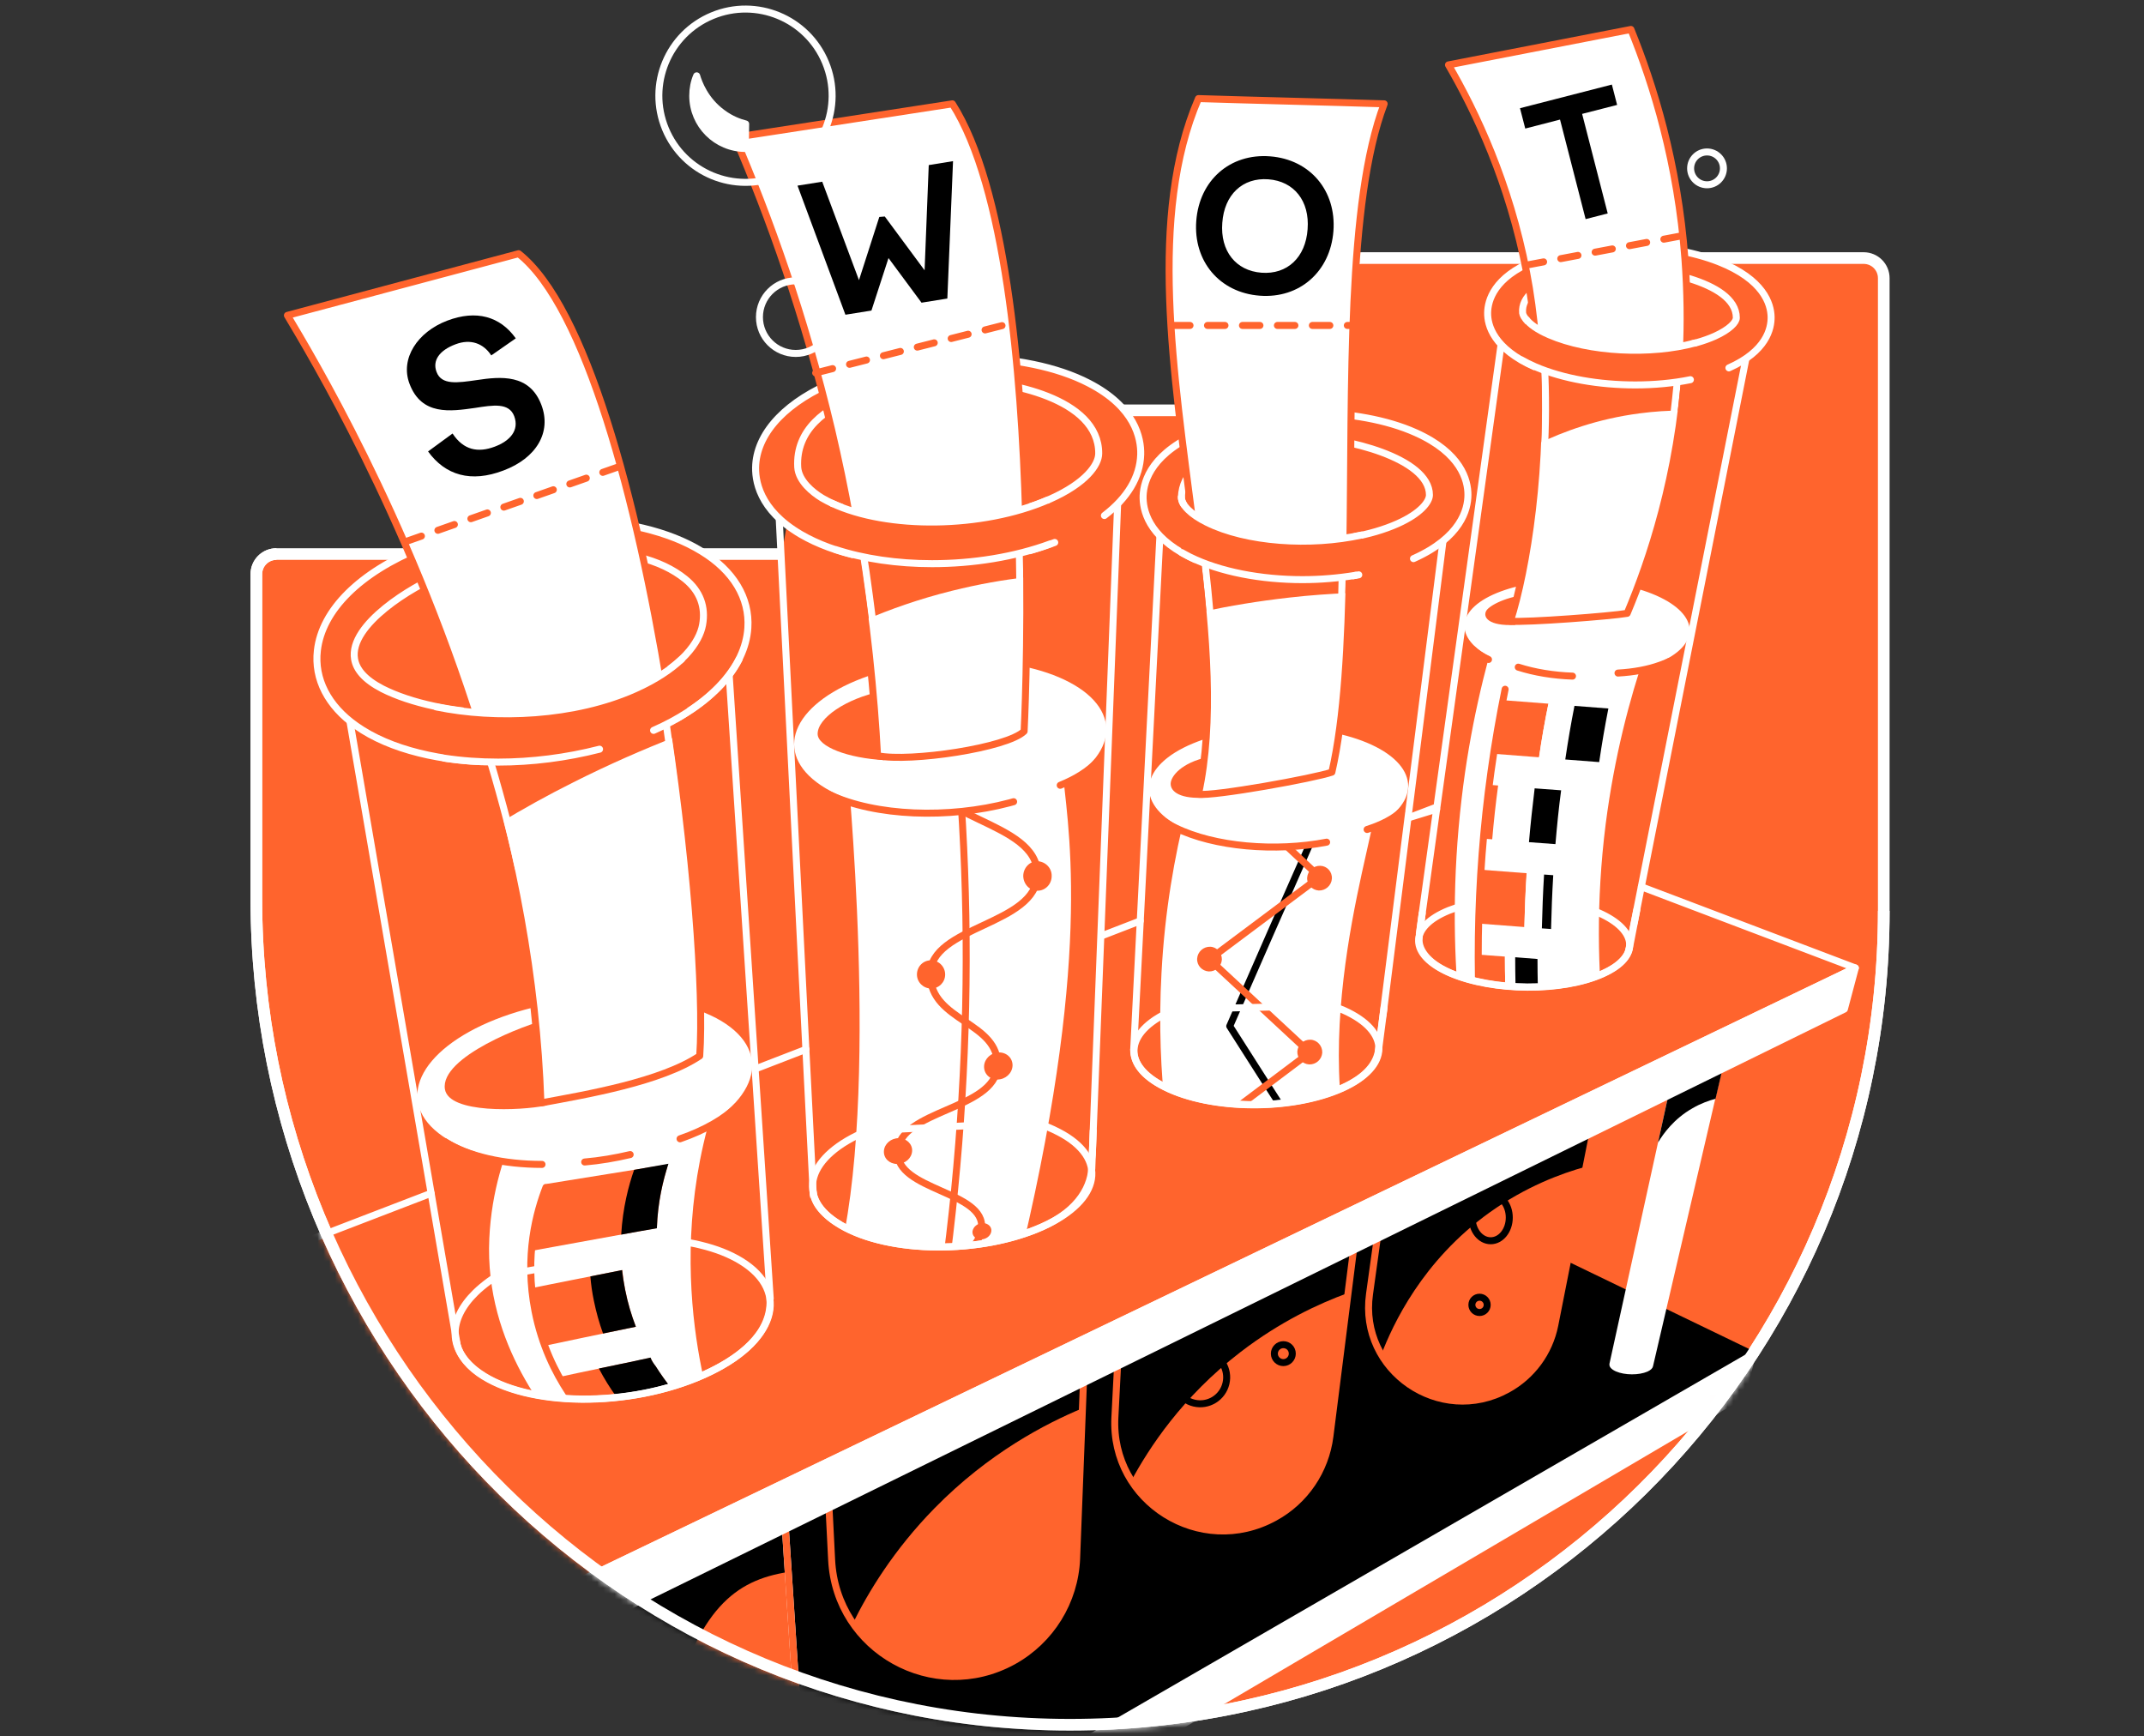 <svg width="368" height="298" viewBox="0 0 368 298" fill="none" xmlns="http://www.w3.org/2000/svg">
<rect x="0" y="0" width="368" height="298" fill="#333333" stroke="none"/>
<g clip-path="url(#clip0)">
<path d="M134.182 95.086H47.454C45.539 95.086 44 96.626 44 98.54V154.257C44 230.998 105.048 295.012 181.827 295.988C259.807 297.002 323.332 234.077 323.332 156.322V47.742C323.332 45.828 321.793 44.288 319.878 44.288H233.713C231.799 44.288 230.259 45.828 230.259 47.742V70.419H190.387L168.273 62.723L140.565 70.419C138.65 70.419 137.111 71.959 137.111 73.874L135.534 87.314" fill="#FF642D"/>
<path d="M134.182 95.086H47.454C45.539 95.086 44 96.626 44 98.54V154.257C44 230.998 105.048 295.012 181.827 295.988C259.807 297.002 323.332 234.077 323.332 156.322V47.742C323.332 45.828 321.793 44.288 319.878 44.288H233.713C231.799 44.288 230.259 45.828 230.259 47.742V70.419H190.387L168.273 62.723L140.565 70.419C138.65 70.419 137.111 71.959 137.111 73.874L135.534 87.314" stroke="white" stroke-width="2" stroke-miterlimit="10"/>
<mask id="mask0" mask-type="alpha" maskUnits="userSpaceOnUse" x="43" y="0" width="282" height="297">
<path d="M47.454 36.574L47.454 95.086C45.539 95.086 44 96.626 44 98.54V154.257C44 230.998 105.048 295.012 181.827 295.988C259.807 297.001 323.332 234.077 323.332 156.322V47.742C323.332 45.828 321.793 44.288 319.878 44.288L283.168 2.343C281.253 2.343 257.028 0.429 257.028 2.344L235.868 2.344H210.973L181.827 2.344L170.519 2.343C168.604 2.343 156.827 0.429 156.827 2.344L131.932 2.344" fill="#FF642D"/>
<path d="M47.454 36.574L47.454 95.086C45.539 95.086 44 96.626 44 98.54V154.257C44 230.998 105.048 295.012 181.827 295.988C259.807 297.001 323.332 234.077 323.332 156.322V47.742C323.332 45.828 321.793 44.288 319.878 44.288L283.168 2.343C281.253 2.343 257.028 0.429 257.028 2.344L235.868 2.344H210.973L181.827 2.344L170.519 2.343C168.604 2.343 156.827 0.429 156.827 2.344L131.932 2.344" stroke="white" stroke-width="2" stroke-miterlimit="10"/>
</mask>
<g mask="url(#mask0)">
<path d="M262.097 221.424C268.329 224.653 268.405 230.097 262.022 233.588C255.489 237.155 244.939 237.268 238.632 233.814C232.437 230.397 232.887 224.916 239.458 221.574C245.915 218.308 255.94 218.233 262.097 221.424Z" stroke="black" stroke-width="1.2" stroke-miterlimit="10" stroke-linecap="round" stroke-linejoin="round"/>
<path d="M223.313 241.06C230.071 244.852 229.583 251.272 221.999 255.44C214.228 259.72 202.213 259.87 195.455 255.815C188.772 251.798 189.936 245.34 197.708 241.361C205.33 237.456 216.668 237.306 223.313 241.06Z" stroke="black" stroke-width="1.2" stroke-miterlimit="10" stroke-linecap="round" stroke-linejoin="round"/>
<path d="M180.062 263.136C187.195 267.529 185.956 275.038 177.058 279.956C167.897 284.987 154.419 285.25 147.285 280.482C140.265 275.826 142.254 268.242 151.415 263.549C160.351 258.969 173.079 258.818 180.062 263.136Z" stroke="black" stroke-width="1.2" stroke-miterlimit="10" stroke-linecap="round" stroke-linejoin="round"/>
<path d="M132.568 287.653C139.927 292.684 137.749 301.357 127.349 307.064C116.687 312.92 101.819 313.258 94.498 307.814C87.327 302.446 90.405 293.698 101.03 288.291C111.393 282.96 125.359 282.697 132.568 287.653Z" stroke="black" stroke-width="1.2" stroke-miterlimit="10" stroke-linecap="round" stroke-linejoin="round"/>
<path d="M45.84 294.148L104.259 346.11L300.806 232.462L238.369 202.314L45.84 294.148Z" fill="black" stroke="black" stroke-width="1.2" stroke-miterlimit="10" stroke-linecap="round" stroke-linejoin="round"/>
<path d="M246.141 138.675L26.129 223.188L92.958 274.474L318.452 166.12L246.141 138.675ZM120.816 235.954C108.089 241.66 90.518 241.51 82.221 235.653C74.186 229.984 78.278 221.274 90.743 216.205C102.833 211.287 118.902 211.399 127.161 216.468C135.722 221.687 133.131 230.397 120.816 235.954ZM178.936 210.536C168.386 215.266 152.692 215.154 144.357 210.273C136.285 205.542 138.575 198.296 148.975 194.054C159.074 189.924 173.567 190.036 181.751 194.279C190.199 198.672 189.148 205.955 178.936 210.536ZM230.334 186.77C221.699 190.637 207.883 190.562 199.886 186.545C192.114 182.678 193.09 176.708 201.688 173.216C210.06 169.8 222.863 169.875 230.672 173.404C238.669 177.008 238.707 182.978 230.334 186.77ZM275.088 167.134C268.142 170.25 256.278 170.175 248.881 166.984C241.71 163.868 241.748 159.062 248.694 156.246C255.452 153.505 266.527 153.543 273.698 156.396C281.057 159.287 281.846 164.093 275.088 167.134Z" fill="#FF642D"/>
<path d="M100.129 356.472L104.259 346.11L300.806 232.462L298.928 239.521L100.129 356.472Z" fill="white" stroke="white" stroke-width="1.2" stroke-miterlimit="10" stroke-linecap="round" stroke-linejoin="round"/>
<path d="M298.027 165.783C296.338 165.107 293.785 165.107 292.208 165.745C291.495 166.045 291.082 166.421 291.007 166.834L276.251 234.039V234.076C276.176 234.527 276.514 234.978 277.34 235.353C278.88 236.029 281.32 236.029 282.784 235.39C283.347 235.128 283.648 234.827 283.723 234.489L299.379 167.284C299.492 166.759 299.004 166.196 298.027 165.783Z" fill="white"/>
<path d="M298.027 165.783C296.338 165.107 293.785 165.107 292.208 165.745C291.495 166.045 291.082 166.421 291.006 166.834L284.586 196.081C285.487 194.579 287.29 192.026 290.518 190.187C291.945 189.361 293.334 188.873 294.461 188.572C296.113 181.476 297.765 174.38 299.417 167.247C299.492 166.759 299.004 166.196 298.027 165.783Z" fill="black"/>
<path d="M136.585 289.981L133.619 245.002L87.702 256.528L83.384 259.307L89.617 295.575C92.395 311.606 110.116 320.167 124.383 312.32C132.418 307.852 137.223 299.142 136.585 289.981Z" fill="#FF642D"/>
<path d="M87.702 256.528L83.384 259.307L89.617 295.575C90.18 298.766 91.306 301.657 92.921 304.173C92.958 304.173 92.996 304.135 93.071 304.135C95.098 300.568 113.007 301.244 114.847 294.486C119.878 276.127 126.11 271.208 135.309 269.782L133.694 245.04L87.702 256.528Z" fill="black"/>
<path d="M82.221 235.616C90.518 241.473 108.089 241.623 120.816 235.916C128.025 232.687 131.892 228.37 132.155 224.277H132.268L129.527 182.528L71.257 188.76L78.579 231.185C79.142 232.8 80.343 234.302 82.221 235.616Z" fill="#FF642D"/>
<path d="M111.768 263.399C106.437 264.225 101.556 257.617 98.59 247.555C95.324 243.425 83.722 230.81 84.586 212.563C84.961 204.454 87.251 197.921 89.279 193.566C100.054 192.102 111.768 189.286 122.543 187.822C112.181 218.12 122.543 245.002 122.543 245.002C122.543 245.002 119.164 262.273 111.768 263.399Z" fill="white" stroke="white" stroke-width="1.2" stroke-miterlimit="10" stroke-linecap="round" stroke-linejoin="round"/>
<path d="M114.508 200.436C114.546 200.248 114.546 200.023 114.583 199.835C106.436 201.15 101.931 201.863 93.859 203.177C92.808 206.181 91.418 210.986 91.268 214.666C98.477 213.352 105.498 212.075 112.744 210.761C112.894 206.631 113.682 203.102 114.508 200.436Z" fill="#FF642D"/>
<path d="M114.734 199.723C112.707 200.061 110.454 200.511 108.84 200.774C107.901 203.44 106.887 207.269 106.625 211.887C108.652 211.512 110.679 211.136 112.744 210.799C112.894 206.256 113.833 202.464 114.734 199.723Z" fill="black"/>
<path d="M107.3 221.311C107.075 220.185 106.925 219.058 106.812 217.969C101.594 218.983 93.822 220.56 91.306 221.048C91.532 224.427 92.395 227.656 93.521 230.96C95.962 230.434 104.071 228.745 109.14 227.694C108.389 225.741 107.751 223.639 107.3 221.311Z" fill="#FF642D"/>
<path d="M112.557 234.527C112.181 234.039 111.843 233.551 111.656 233.025C109.365 233.513 98.252 235.803 95.962 236.329C97.276 239.22 99.754 241.961 101.856 244.589C103.734 244.138 113.57 241.698 117.4 240.759C116.048 239.333 114.284 237.268 112.557 234.527Z" fill="#FF642D"/>
<path d="M102.795 234.865C104.635 238.394 106.737 241.097 108.427 242.937C111.731 242.111 115.41 241.21 117.4 240.722C116.048 239.295 114.284 237.23 112.557 234.489C112.181 234.001 111.843 233.513 111.656 232.988C110.379 233.288 106.437 234.114 102.795 234.865Z" fill="black"/>
<path d="M106.775 217.969C105.123 218.307 103.246 218.683 101.331 219.058C101.443 220.41 101.631 221.799 101.931 223.226C102.344 225.253 102.87 227.093 103.508 228.857C105.498 228.444 107.488 228.031 109.14 227.694C108.389 225.741 107.751 223.639 107.3 221.349C107.075 220.185 106.887 219.058 106.775 217.969Z" fill="black"/>
<path d="M93.709 203.778C92.095 207.945 89.955 215.492 91.832 225.028C94.122 236.629 100.993 243.65 103.433 245.94" stroke="#FF642D" stroke-width="1.2" stroke-miterlimit="10" stroke-linecap="round" stroke-linejoin="round"/>
<path d="M117.024 195.33C103.508 201.225 84.849 201.075 76.026 195.03C67.503 189.173 71.821 180.2 85.074 174.944C97.914 169.875 114.997 169.988 123.782 175.206C132.868 180.65 130.128 189.624 117.024 195.33Z" fill="white"/>
<path d="M94.16 174.906C90.255 175.77 75.5 181.401 76.364 186.92C77.039 191.163 89.316 190.637 93.709 189.736C97.464 187.709 100.467 185.531 104.222 183.504" fill="#FF642D"/>
<path d="M58.417 114.234L89.617 295.537C92.395 311.569 110.116 320.129 124.383 312.282C132.455 307.852 137.223 299.141 136.623 289.943L124.533 106.349" stroke="white" stroke-width="1.2" stroke-miterlimit="10" stroke-linecap="round" stroke-linejoin="round"/>
<path d="M83.384 259.269L89.617 295.538C92.395 311.569 110.116 320.129 124.383 312.282C132.455 307.852 137.223 299.142 136.623 289.943L133.657 244.965" stroke="#FF642D" stroke-width="1.2" stroke-miterlimit="10" stroke-linecap="round" stroke-linejoin="round"/>
<path d="M173.905 285.1C180.362 281.533 184.492 274.85 184.793 267.491L186.557 221.912L141.466 242.787L142.705 267.717C143.531 283.223 160.276 292.571 173.905 285.1Z" fill="#FF642D"/>
<path d="M142.743 267.717C142.855 269.819 143.118 274.512 146.384 278.605C149.012 273.273 153.368 266.027 160.389 258.856C169.7 249.357 179.536 244.289 185.769 241.698C186.032 235.09 186.294 228.52 186.557 221.912L141.466 242.787L142.743 267.717Z" fill="black"/>
<path d="M144.357 210.273C152.692 215.154 168.386 215.267 178.936 210.536C184.042 208.246 186.858 205.28 187.346 202.314L190.349 125.46L135.759 128.501L139.589 204.491C139.927 206.594 141.466 208.584 144.357 210.273Z" fill="#FF642D"/>
<path d="M172.403 224.277C159.337 224.165 153.743 226.455 140.678 226.342C152.241 206.594 147.173 145.095 146.234 133.419C157.76 133.457 170.375 133.381 181.902 133.419C183.028 144.307 186.97 167.885 172.403 224.277Z" fill="white" stroke="white" stroke-width="1.2" stroke-miterlimit="10" stroke-linecap="round" stroke-linejoin="round"/>
<path d="M162.228 110.329C167.822 151.741 166.921 193.904 159.525 235.316" stroke="#FF642D" stroke-width="1.2" stroke-miterlimit="10" stroke-linecap="round" stroke-linejoin="round"/>
<path d="M157.76 131.092C158.661 140.778 177.997 140.778 178.072 150.014C178.035 158.837 159.563 158.837 159.675 167.285C159.713 175.357 171.652 175.357 171.201 183.091C170.676 190.487 154.419 190.487 154.081 197.583C153.706 204.379 169.287 204.379 168.461 210.912C167.597 217.182 157.01 217.182 156.259 223.226" stroke="#FF642D" stroke-width="1.2" stroke-miterlimit="10" stroke-linecap="round" stroke-linejoin="round"/>
<path d="M180.512 150.352C180.512 151.741 179.424 152.868 178.072 152.868C176.72 152.868 175.669 151.741 175.632 150.352C175.632 148.963 176.72 147.799 178.035 147.799C179.424 147.837 180.55 148.963 180.512 150.352Z" fill="#FF642D"/>
<path d="M162.228 167.247C162.228 168.599 161.139 169.65 159.825 169.65C158.474 169.65 157.385 168.561 157.385 167.247C157.385 165.896 158.436 164.807 159.788 164.807C161.139 164.807 162.228 165.896 162.228 167.247Z" fill="#FF642D"/>
<path d="M173.792 182.941C173.717 184.217 172.553 185.268 171.201 185.268C169.85 185.268 168.836 184.255 168.911 182.941C168.986 181.664 170.15 180.613 171.464 180.613C172.853 180.613 173.867 181.664 173.792 182.941Z" fill="#FF642D"/>
<path d="M156.559 197.546C156.484 198.785 155.358 199.761 154.006 199.761C152.654 199.761 151.641 198.785 151.716 197.546C151.791 196.307 152.917 195.331 154.269 195.331C155.583 195.331 156.634 196.345 156.559 197.546Z" fill="#FF642D"/>
<path d="M170.15 211.325C170.038 212.113 169.249 212.714 168.348 212.714C167.447 212.714 166.846 212.076 166.921 211.325C167.034 210.536 167.822 209.898 168.723 209.898C169.625 209.935 170.263 210.574 170.15 211.325Z" fill="#FF642D"/>
<path d="M180.4 135.597C168.611 141.004 151.04 140.853 141.729 135.297C132.718 129.928 135.271 121.668 146.91 116.825C158.211 112.132 174.393 112.244 183.554 117.088C193.015 122.081 191.813 130.378 180.4 135.597Z" fill="white"/>
<path d="M157.46 125.985L151.753 130.453C145.596 130.115 140.34 128.163 140.34 125.948C140.34 123.207 145.258 119.903 151.19 118.664C153.893 119.565 156.559 120.429 159.262 121.33" fill="#FF642D"/>
<path d="M133.319 80.556L138.312 179.862L140.678 226.342" stroke="white" stroke-width="1.2" stroke-miterlimit="10" stroke-linecap="round" stroke-linejoin="round"/>
<path d="M186.97 211.324L192.189 77.365" stroke="white" stroke-width="1.2" stroke-miterlimit="10" stroke-linecap="round" stroke-linejoin="round"/>
<path d="M141.166 236.367L142.743 267.716C143.531 283.222 160.276 292.571 173.905 285.1C180.362 281.533 184.492 274.85 184.793 267.491L186.745 217.106" stroke="#FF642D" stroke-width="1.2" stroke-miterlimit="10" stroke-linecap="round" stroke-linejoin="round"/>
<path d="M181.038 93.096C174.656 95.537 167.222 96.776 159.976 96.776C151.453 96.776 143.231 95.086 137.449 91.707C130.278 87.502 129.527 82.396 129.715 79.693C130.128 73.986 135.196 68.767 143.606 65.351C156.934 59.907 175.97 60.094 186.895 65.764C194.817 69.856 195.868 75.187 195.793 78.003C195.681 81.87 193.503 85.475 189.561 88.478L181.038 93.096ZM165.532 65.351C156.934 64.863 136.21 67.453 136.923 80.181C137.073 82.546 139.476 84.499 141.091 85.475C150.402 90.919 168.348 90.956 180.287 85.625C186.332 82.922 188.585 79.805 188.585 77.816C188.622 68.354 172.928 65.351 165.532 65.351Z" fill="#FF642D"/>
<path d="M165.532 65.351C156.934 64.863 136.21 67.453 136.923 80.181C137.073 82.546 139.476 84.499 141.091 85.475C150.402 90.919 168.348 90.956 180.287 85.625C186.332 82.922 188.585 79.805 188.585 77.816C188.622 68.354 172.928 65.351 165.532 65.351Z" fill="#FF642D"/>
<path d="M181.038 93.096C174.656 95.537 167.222 96.776 159.976 96.776C151.453 96.776 143.231 95.086 137.449 91.707C130.278 87.502 129.527 82.396 129.715 79.693C130.128 73.986 135.196 68.767 143.606 65.351C156.934 59.907 175.97 60.094 186.895 65.764C194.817 69.856 195.868 75.187 195.793 78.003C195.681 81.87 193.503 85.475 189.561 88.478M165.532 65.351C156.934 64.863 136.21 67.453 136.923 80.181C137.073 82.546 139.476 84.499 141.091 85.475C150.402 90.919 168.348 90.956 180.287 85.625C186.332 82.922 188.585 79.805 188.585 77.816C188.622 68.354 172.928 65.351 165.532 65.351Z" stroke="white" stroke-width="1.2" stroke-miterlimit="10" stroke-linecap="round" stroke-linejoin="round"/>
<path d="M192.414 222.325L191.363 243.238C190.612 257.73 206.08 267.416 218.808 260.433C224.027 257.58 227.518 252.398 228.269 246.504L233.826 202.539L192.414 222.325Z" fill="#FF642D"/>
<path d="M191.363 243.238C191.288 244.814 191.363 250.258 194.179 254.126C197.182 248.569 202.889 239.746 212.914 232.049C219.747 226.793 226.392 223.714 231.348 221.912C232.174 215.454 232.962 209.034 233.788 202.577L192.414 222.325L191.363 243.238Z" fill="black"/>
<path d="M194.592 180.162C194.479 182.453 196.206 184.743 199.848 186.545C207.845 190.525 221.699 190.637 230.297 186.77C234.089 185.081 236.154 182.903 236.529 180.725L236.604 180.275C236.604 180.237 236.604 180.2 236.604 180.162L242.273 135.146H196.844L194.592 180.162Z" fill="#FF642D"/>
<path d="M235.478 210.498H204.166C201.462 199.648 198.984 184.743 199.961 167.022C200.524 156.359 202.213 147.01 204.166 139.239C212.914 139.239 226.692 138.638 235.478 138.638C234.577 146.823 221.812 184.405 235.478 210.498Z" fill="white" stroke="white" stroke-width="1.2" stroke-miterlimit="10" stroke-linecap="round" stroke-linejoin="round"/>
<path d="M213.364 119.19C217.231 127.562 221.136 135.972 225.04 144.345C220.347 154.932 215.692 165.52 211.074 176.108C215.354 182.828 219.634 189.549 223.952 196.232C218.433 206.819 212.951 217.369 207.507 227.957" stroke="black" stroke-width="1.2" stroke-miterlimit="10" stroke-linecap="round" stroke-linejoin="round"/>
<path d="M228.382 120.354C222.037 125.085 215.692 129.778 209.384 134.508C215.091 139.84 220.798 145.171 226.505 150.502C220.197 155.233 213.89 159.926 207.582 164.657C213.327 169.988 219.071 175.319 224.815 180.651C218.545 185.381 212.275 190.074 206.005 194.805C211.787 200.136 217.569 205.468 223.351 210.799C217.119 215.53 210.849 220.223 204.654 224.953" stroke="#FF642D" stroke-width="1.2" stroke-miterlimit="10" stroke-linecap="round" stroke-linejoin="round"/>
<path d="M228.607 150.802C228.532 151.966 227.518 152.867 226.355 152.83C225.191 152.755 224.29 151.779 224.365 150.615C224.44 149.451 225.453 148.55 226.617 148.587C227.781 148.625 228.682 149.601 228.607 150.802Z" fill="#FF642D"/>
<path d="M209.722 164.694C209.647 165.858 208.671 166.759 207.47 166.721C206.306 166.646 205.405 165.67 205.48 164.506C205.555 163.342 206.568 162.441 207.732 162.479C208.859 162.516 209.76 163.53 209.722 164.694Z" fill="#FF642D"/>
<path d="M226.955 180.651C226.88 181.814 225.904 182.716 224.703 182.678C223.539 182.603 222.638 181.627 222.675 180.463C222.75 179.299 223.726 178.398 224.928 178.435C226.092 178.473 226.993 179.487 226.955 180.651Z" fill="#FF642D"/>
<path d="M235.027 142.28C225.904 146.485 211.262 146.372 202.814 142.055C194.592 137.85 195.643 131.392 204.729 127.6C213.552 123.921 227.105 123.996 235.365 127.788C243.85 131.692 243.888 138.187 235.027 142.28Z" fill="white"/>
<path d="M209.384 134.808L207.094 136.873C202.664 137.211 200.862 135.897 200.937 134.433C201.012 133.194 202.776 130.904 207.319 129.927C207.995 131.579 208.709 133.194 209.384 134.808Z" fill="#FF642D"/>
<path d="M192.94 212.563L191.363 243.237C190.612 257.73 206.08 267.416 218.808 260.433C224.027 257.58 227.518 252.398 228.269 246.504L234.652 196.081" stroke="#FF642D" stroke-width="1.2" stroke-miterlimit="10" stroke-linecap="round" stroke-linejoin="round"/>
<path d="M199.435 85.137L193.24 206.594" stroke="white" stroke-width="1.2" stroke-miterlimit="10" stroke-linecap="round" stroke-linejoin="round"/>
<path d="M235.253 191.05L248.656 85.137" stroke="white" stroke-width="1.2" stroke-miterlimit="10" stroke-linecap="round" stroke-linejoin="round"/>
<path d="M233.225 98.653C230.109 99.216 226.843 99.479 223.576 99.479C216.48 99.479 209.422 98.165 204.203 95.574C197.032 92.007 196.131 87.464 196.206 85.061C196.319 82.433 197.783 77.553 206.531 73.986C217.081 69.706 233.113 69.818 242.987 74.249C250.796 77.74 251.96 82.433 251.96 84.911C251.96 87.427 250.759 92.233 242.611 95.874L237.918 97.264L233.225 98.653ZM224.064 75.075C216.856 75.075 203.077 76.914 202.776 85.324C202.739 86.638 204.391 88.29 207.132 89.68C215.654 93.922 230.672 93.997 239.908 89.867C243.925 88.065 245.352 86.075 245.352 84.949C245.352 78.566 230.672 75.075 224.064 75.075Z" fill="#FF642D"/>
<path d="M224.064 75.075C216.856 75.075 203.077 76.914 202.776 85.324C202.739 86.638 204.391 88.29 207.132 89.68C215.654 93.922 230.672 93.997 239.908 89.867C243.925 88.065 245.352 86.075 245.352 84.949C245.352 78.566 230.672 75.075 224.064 75.075Z" fill="#FF642D"/>
<path d="M233.225 98.653C230.109 99.216 226.843 99.479 223.576 99.479C216.48 99.479 209.422 98.165 204.203 95.574C197.032 92.007 196.131 87.464 196.206 85.061C196.319 82.433 197.783 77.553 206.531 73.986C217.081 69.706 233.113 69.818 242.987 74.249C250.796 77.74 251.96 82.433 251.96 84.911C251.96 87.427 250.759 92.233 242.611 95.874M224.064 75.075C216.856 75.075 203.077 76.914 202.776 85.324C202.739 86.638 204.391 88.29 207.132 89.68C215.654 93.922 230.672 93.997 239.908 89.867C243.925 88.065 245.352 86.075 245.352 84.949C245.352 78.566 230.672 75.075 224.064 75.075Z" stroke="white" stroke-width="1.2" stroke-miterlimit="10" stroke-linecap="round" stroke-linejoin="round"/>
<path d="M235.065 222.1C233.225 235.24 247.192 244.814 258.793 238.432C262.961 236.142 265.927 232.124 266.865 227.431L277.002 176.22L239.232 192.102L235.065 222.1Z" fill="#FF642D"/>
<path d="M235.065 222.1C234.765 224.277 234.915 228.933 237.092 232.462C239.045 227.393 244.076 216.393 255.714 208.058C261.872 203.665 267.879 201.413 272.234 200.211C273.811 192.214 275.388 184.255 276.965 176.258L239.195 192.139L235.065 222.1Z" fill="black"/>
<path d="M243.588 160.714C243.062 162.892 244.827 165.22 248.881 166.984C256.278 170.176 268.142 170.251 275.088 167.135C277.791 165.933 279.255 164.431 279.63 162.892L290.556 107.626L251.059 106.613L243.588 160.714Z" fill="#FF642D"/>
<path d="M274.712 176.145C266.79 174.906 258.906 173.667 250.984 172.428C250.12 162.817 249.858 150.803 251.472 137.136C252.861 125.272 255.377 114.985 257.967 106.613C265.927 108.377 273.886 110.104 281.846 111.869C279.142 119.753 276.514 129.665 275.012 141.304C273.285 154.97 273.698 166.872 274.712 176.145Z" fill="white" stroke="white" stroke-width="1.2" stroke-miterlimit="10" stroke-linecap="round" stroke-linejoin="round"/>
<path d="M264.162 129.965C261.571 129.777 258.981 129.552 256.39 129.364C256.878 126.286 257.404 123.207 258.005 120.166C260.595 120.354 263.186 120.579 265.776 120.767C265.138 123.845 264.613 126.887 264.162 129.965Z" fill="#FF642D"/>
<path d="M264.162 129.965C265.664 130.078 267.166 130.19 268.705 130.303C269.155 127.224 269.681 124.146 270.282 121.105C268.78 120.992 267.278 120.879 265.776 120.767C265.138 123.845 264.613 126.886 264.162 129.965Z" fill="white"/>
<path d="M274.487 130.791C272.534 130.641 270.582 130.491 268.667 130.341C269.118 127.262 269.644 124.183 270.244 121.142C272.197 121.292 274.111 121.442 276.064 121.593C275.463 124.634 274.937 127.712 274.487 130.791Z" fill="black"/>
<path d="M262.435 144.532C260.332 144.382 258.192 144.195 256.09 144.044C256.353 140.966 256.691 137.887 257.104 134.808C259.206 134.959 261.309 135.146 263.411 135.296C263.036 138.375 262.698 141.454 262.435 144.532Z" fill="white"/>
<path d="M254.626 143.932C255.114 143.969 255.602 144.007 256.127 144.044C256.39 140.966 256.728 137.887 257.141 134.808C256.653 134.771 256.165 134.733 255.639 134.696C255.226 137.774 254.888 140.853 254.626 143.932Z" fill="#FF642D"/>
<path d="M262.435 144.532C263.937 144.645 265.476 144.758 266.978 144.87C267.241 141.792 267.541 138.713 267.954 135.634C266.452 135.522 264.95 135.409 263.411 135.296C263.036 138.375 262.698 141.454 262.435 144.532Z" fill="black"/>
<path d="M261.647 159.1C259.018 158.912 256.39 158.687 253.8 158.499C253.875 155.421 254.025 152.342 254.213 149.263C256.841 149.451 259.431 149.676 262.06 149.864C261.834 152.943 261.722 156.021 261.647 159.1Z" fill="#FF642D"/>
<path d="M261.647 159.1C262.66 159.175 263.636 159.25 264.65 159.325C264.725 156.246 264.838 153.168 265.026 150.089C264.012 150.014 263.036 149.939 262.022 149.864C261.834 152.942 261.722 156.021 261.647 159.1Z" fill="white"/>
<path d="M266.227 159.438C265.701 159.4 265.176 159.363 264.65 159.325C264.725 156.246 264.838 153.168 265.026 150.089C265.551 150.127 266.077 150.164 266.602 150.202C266.415 153.28 266.302 156.359 266.227 159.438Z" fill="black"/>
<path d="M258.493 173.367C256.953 173.254 255.414 173.141 253.912 173.029C253.8 169.95 253.725 166.909 253.725 163.83C255.264 163.943 256.766 164.056 258.305 164.168C258.305 167.247 258.38 170.288 258.493 173.367Z" fill="#FF642D"/>
<path d="M258.493 173.367C259.094 173.404 259.657 173.442 260.257 173.517C260.145 170.438 260.07 167.397 260.07 164.319C259.469 164.281 258.906 164.244 258.305 164.168C258.305 167.247 258.38 170.288 258.493 173.367Z" fill="white"/>
<path d="M264.125 173.78C262.848 173.667 261.571 173.592 260.257 173.48C260.145 170.401 260.07 167.36 260.07 164.281C261.346 164.394 262.623 164.469 263.899 164.582C263.899 167.66 263.974 170.739 264.125 173.78Z" fill="black"/>
<path d="M258.342 118.289C254.513 137.099 253.086 156.097 253.987 174.906" stroke="#FF642D" stroke-width="1.2" stroke-miterlimit="10" stroke-linecap="round" stroke-linejoin="round"/>
<path d="M285.074 113.596C277.678 116.975 264.988 116.862 257.104 113.408C249.445 110.029 249.52 104.81 256.916 101.769C264.124 98.803 275.951 98.841 283.61 101.92C291.457 105.073 292.283 110.292 285.074 113.596Z" fill="white"/>
<path d="M264.049 103.872L260.032 107.251C255.452 107.476 254.476 105.899 255.114 104.81C255.639 103.909 258.718 102.257 262.735 101.994C263.674 102.257 263.148 103.571 264.049 103.872Z" fill="#FF642D"/>
<path d="M239.57 189.586L235.065 222.1C233.225 235.24 247.192 244.814 258.793 238.432C262.961 236.142 265.927 232.124 266.865 227.431L277.265 174.869" stroke="#FF642D" stroke-width="1.2" stroke-miterlimit="10" stroke-linecap="round" stroke-linejoin="round"/>
<path d="M258.38 53.825L240.396 183.504" stroke="white" stroke-width="1.2" stroke-miterlimit="10" stroke-linecap="round" stroke-linejoin="round"/>
<path d="M278.241 169.725L300.806 55.852" stroke="white" stroke-width="1.2" stroke-miterlimit="10" stroke-linecap="round" stroke-linejoin="round"/>
<path d="M289.129 65.388C286.426 65.839 283.573 66.102 280.644 66.102C274.524 66.102 268.292 65.05 263.486 62.985C256.353 59.869 255.301 55.814 255.339 53.674C255.377 51.572 256.428 47.592 263.336 44.776C271.971 41.247 285.9 41.322 295.024 44.926C302.72 47.968 303.959 52.172 303.997 54.388C304.035 56.415 303.171 60.282 296.751 63.136L289.129 65.388ZM278.241 45.978C273.436 45.978 260.821 47.93 261.346 53.712C261.421 54.312 262.285 55.889 265.889 57.466C273.849 60.92 286.877 61.033 294.348 57.691C296.901 56.528 298.027 55.289 298.027 54.538C298.027 48.08 283.31 45.978 278.241 45.978Z" fill="#FF642D"/>
<path d="M278.241 45.978C273.436 45.978 260.821 47.93 261.346 53.712C261.421 54.312 262.285 55.889 265.889 57.466C273.849 60.92 286.877 61.033 294.348 57.691C296.901 56.528 298.027 55.289 298.027 54.538C298.027 48.08 283.31 45.978 278.241 45.978Z" fill="#FF642D"/>
<path d="M289.129 65.388C286.426 65.839 283.573 66.102 280.644 66.102C274.524 66.102 268.292 65.05 263.486 62.985C256.353 59.869 255.301 55.814 255.339 53.674C255.377 51.572 256.428 47.592 263.336 44.776C271.971 41.247 285.9 41.322 295.024 44.926C302.72 47.968 303.959 52.172 303.997 54.388C304.035 56.415 303.171 60.282 296.751 63.136M278.241 45.978C273.436 45.978 260.821 47.93 261.346 53.712C261.421 54.312 262.285 55.889 265.889 57.466C273.849 60.92 286.877 61.033 294.348 57.691C296.901 56.528 298.027 55.289 298.027 54.538C298.027 48.08 283.31 45.978 278.241 45.978Z" stroke="white" stroke-width="1.2" stroke-miterlimit="10" stroke-linecap="round" stroke-linejoin="round"/>
<path d="M285.976 153.806L280.269 159.475L279.668 162.554C279.443 164.206 277.941 165.82 275.05 167.097C268.104 170.213 256.24 170.138 248.844 166.947C244.864 165.22 243.099 162.967 243.512 160.827L241.598 159.137L236.604 180.163C236.454 182.528 234.389 184.856 230.297 186.695C221.661 190.562 207.845 190.487 199.848 186.47C196.169 184.63 194.479 182.34 194.592 180.087L191.776 180.651L187.421 201.601C187.308 204.754 184.455 208.021 178.936 210.499C168.386 215.229 152.692 215.117 144.357 210.236C141.241 208.396 139.664 206.219 139.514 203.966L133.769 222.1L132.192 223.564C132.343 227.844 128.476 232.5 120.854 235.916C108.126 241.623 90.555 241.473 82.258 235.616C79.893 233.926 78.579 231.974 78.241 229.947L62.247 250.897L92.996 274.475L318.452 166.121L285.976 153.806Z" fill="#FF642D"/>
<path d="M94.197 282.397L92.958 274.475L318.452 166.121L316.574 173.179L94.197 282.397Z" fill="white" stroke="white" stroke-width="1.2" stroke-miterlimit="10" stroke-linecap="round" stroke-linejoin="round"/>
<path d="M132.155 222.813C132.493 227.656 128.889 232.312 120.779 235.954C108.051 241.66 90.48 241.51 82.183 235.653C79.818 233.964 78.616 232.011 78.278 229.984" stroke="white" stroke-width="1.2" stroke-miterlimit="10" stroke-linecap="round" stroke-linejoin="round"/>
<path d="M237.58 172.804L236.642 180.012C236.341 182.528 234.539 184.856 230.334 186.733C221.699 190.6 207.883 190.525 199.886 186.508C196.206 184.668 194.517 182.378 194.592 180.125" stroke="white" stroke-width="1.2" stroke-miterlimit="10" stroke-linecap="round" stroke-linejoin="round"/>
<path d="M280.945 156.171L279.706 162.554C279.48 164.206 277.978 165.82 275.088 167.097C268.142 170.213 256.278 170.138 248.881 166.947C244.827 165.182 243.287 162.779 243.588 160.714L244.113 156.735" stroke="white" stroke-width="1.2" stroke-miterlimit="10" stroke-linecap="round" stroke-linejoin="round"/>
<path d="M187.646 194.054L187.421 199.911C187.421 203.403 185.318 207.683 178.936 210.536C168.386 215.267 152.692 215.154 144.357 210.273C141.466 208.584 139.701 206.556 139.589 204.529" stroke="white" stroke-width="1.2" stroke-miterlimit="10" stroke-linecap="round" stroke-linejoin="round"/>
<path d="M126.148 23.564C138.575 21.649 151.002 19.734 163.467 17.819C179.874 43.575 175.819 125.46 175.819 125.46C172.928 128.313 156.296 130.791 150.664 129.665C149.838 114.422 147.548 93.96 142.743 73.761C138.087 54.125 132.042 37.267 126.148 23.564Z" fill="white"/>
<path d="M176.232 99.066C176.195 96.325 176.157 93.472 176.082 90.506L146.009 89.642C147.023 95.386 147.849 100.981 148.524 106.387C152.654 104.622 157.648 102.82 163.392 101.394C168.085 100.23 172.365 99.479 176.232 99.066Z" fill="#FF642D"/>
<path d="M147.285 89.567C148.299 95.311 149.088 101.018 149.763 106.425" stroke="white" stroke-width="1.2" stroke-miterlimit="10" stroke-linecap="round" stroke-linejoin="round"/>
<path d="M175.031 99.367C174.993 96.626 174.956 93.697 174.881 90.731" stroke="white" stroke-width="1.2" stroke-miterlimit="10" stroke-linecap="round" stroke-linejoin="round"/>
<path d="M176.12 91.932C176.533 110.817 175.782 125.497 175.782 125.497C172.891 128.35 156.259 130.828 150.627 129.702C150.064 119.302 148.825 106.462 146.535 92.908" stroke="#FF642D" stroke-width="1.2" stroke-miterlimit="10" stroke-linecap="round" stroke-linejoin="round"/>
<path d="M145.934 89.192C145.033 84.086 143.944 78.904 142.743 73.761C138.087 54.125 132.042 37.305 126.148 23.564C138.575 21.649 151.002 19.734 163.467 17.819C172.515 32.011 175.331 63.324 176.045 88.553" stroke="#FF642D" stroke-width="1.2" stroke-miterlimit="10" stroke-linecap="round" stroke-linejoin="round"/>
<path d="M205.705 16.88C191.325 50.22 212.989 102.858 205.705 136.272C208.333 136.648 225.604 133.532 228.607 132.48C235.14 103.834 227.856 43.537 237.58 17.781C228.194 17.519 215.091 17.218 205.705 16.88Z" fill="white"/>
<path d="M231.686 94.41L204.804 90.055C205.442 95.086 206.043 100.08 206.493 104.96C211.036 103.984 215.955 103.158 221.286 102.558C224.853 102.145 228.307 101.919 231.536 101.769C231.573 99.366 231.648 96.926 231.686 94.41Z" fill="#FF642D"/>
<path d="M230.297 101.995C230.372 99.592 230.409 97.151 230.447 94.673" stroke="white" stroke-width="1.2" stroke-miterlimit="10" stroke-linecap="round" stroke-linejoin="round"/>
<path d="M206.005 89.905C206.644 94.936 207.244 100.005 207.657 104.885" stroke="white" stroke-width="1.2" stroke-miterlimit="10" stroke-linecap="round" stroke-linejoin="round"/>
<path d="M248.656 11.136C253.349 19.284 259.056 31.335 262.022 46.729C266.452 70.007 262.773 95.725 259.281 106.613C262.285 106.838 276.514 105.749 279.33 105.261C284.286 93.434 291.344 72.072 289.242 44.439C288.003 27.994 283.835 14.591 279.968 5.092C269.531 7.082 259.094 9.109 248.656 11.136Z" fill="white"/>
<path d="M263.711 60.207C264.087 65.651 264.124 71.058 263.899 76.201C268.329 74.061 274.224 71.884 281.395 70.945C283.948 70.607 286.388 70.457 288.604 70.457C288.942 67.604 289.242 64.675 289.392 61.596L263.711 60.207Z" fill="#FF642D"/>
<path d="M264.95 60.207C265.326 65.651 265.363 71.058 265.138 76.201" stroke="white" stroke-width="1.2" stroke-miterlimit="10" stroke-linecap="round" stroke-linejoin="round"/>
<path d="M287.365 70.532C287.703 67.678 288.003 64.75 288.153 61.671" stroke="white" stroke-width="1.2" stroke-miterlimit="10" stroke-linecap="round" stroke-linejoin="round"/>
<path d="M138.35 180.087L129.602 183.466M195.718 158.048L189.11 160.601M73.998 204.791L26.129 223.188L92.958 274.474L318.452 166.12L281.733 152.191M273.698 156.359C281.057 159.287 281.846 164.093 275.088 167.134C268.142 170.25 256.278 170.175 248.881 166.984C241.71 163.868 241.748 159.062 248.694 156.246C249.557 155.908 250.458 155.608 251.434 155.345M246.591 138.863L246.141 138.675L241.71 140.365L246.591 138.863ZM117.663 213.164C117.85 213.201 118.076 213.239 118.263 213.277C118.376 213.277 118.451 213.314 118.564 213.314C119.164 213.427 119.728 213.539 120.291 213.69C122.919 214.328 125.247 215.229 127.199 216.43C135.759 221.687 133.169 230.397 120.854 235.916C108.126 241.623 90.555 241.473 82.258 235.616C76.776 231.749 76.927 226.455 81.582 221.874C82.258 221.199 83.084 220.523 83.948 219.884C84.285 219.622 84.661 219.396 85.036 219.134L117.663 213.164ZM177.546 192.627C179.086 193.078 180.475 193.641 181.751 194.317C190.199 198.709 189.148 205.955 178.898 210.536C168.348 215.266 152.654 215.154 144.319 210.273C136.247 205.542 138.538 198.296 148.937 194.054L177.546 192.627ZM228.532 172.578C229.283 172.841 229.996 173.104 230.672 173.404C238.707 177.008 238.744 182.978 230.372 186.77C221.737 190.637 207.92 190.562 199.923 186.545C192.151 182.678 193.127 176.708 201.725 173.216L228.532 172.578Z" stroke="white" stroke-width="1.2" stroke-miterlimit="10" stroke-linecap="round" stroke-linejoin="round"/>
<path d="M210.426 237.421C211.003 234.979 209.491 232.532 207.049 231.956C204.607 231.379 202.161 232.891 201.584 235.333C201.008 237.774 202.52 240.221 204.961 240.798C207.403 241.374 209.85 239.862 210.426 237.421Z" stroke="black" stroke-width="1.2" stroke-miterlimit="10" stroke-linecap="round" stroke-linejoin="round"/>
<path d="M221.812 232.312C221.812 233.138 221.136 233.851 220.272 233.851C219.446 233.851 218.733 233.175 218.733 232.312C218.733 231.486 219.409 230.772 220.272 230.772C221.136 230.772 221.812 231.448 221.812 232.312Z" stroke="black" stroke-width="1.2" stroke-miterlimit="10" stroke-linecap="round" stroke-linejoin="round"/>
<path d="M253.95 225.254C254.676 225.254 255.264 224.665 255.264 223.94C255.264 223.214 254.676 222.625 253.95 222.625C253.224 222.625 252.636 223.214 252.636 223.94C252.636 224.665 253.224 225.254 253.95 225.254Z" stroke="black" stroke-width="1.2" stroke-miterlimit="10" stroke-linecap="round" stroke-linejoin="round"/>
<path d="M255.865 212.939C257.627 212.939 259.056 211.157 259.056 208.959C259.056 206.761 257.627 204.979 255.865 204.979C254.102 204.979 252.673 206.761 252.673 208.959C252.673 211.157 254.102 212.939 255.865 212.939Z" stroke="black" stroke-width="1.2" stroke-miterlimit="10" stroke-linecap="round" stroke-linejoin="round"/>
<path d="M110.604 121.781C95.023 128.764 73.51 128.614 63.373 121.405C53.536 114.459 58.53 103.797 73.811 97.564C88.603 91.519 108.276 91.67 118.414 97.902C128.851 104.322 125.697 114.985 110.604 121.781Z" stroke="black" stroke-width="1.2" stroke-miterlimit="10" stroke-linecap="round" stroke-linejoin="round"/>
<path d="M85.524 130.791C75.913 130.791 66.94 128.689 61.12 124.559C56.277 121.142 53.912 116.524 54.475 111.643C55.263 104.698 61.759 98.24 72.309 93.96C88.453 87.389 109.14 87.652 120.403 94.598C125.885 97.94 128.701 102.633 128.363 107.776C127.912 114.534 122.018 120.917 112.181 125.347C104.071 128.989 94.498 130.791 85.524 130.791ZM97.539 94.673C90.105 94.673 82.145 96.062 75.387 98.803C71.032 100.568 59.844 107.138 60.858 113.108C61.158 114.91 62.585 116.637 65.626 118.214C75.425 123.17 94.835 124.559 108.99 118.214C117.25 114.497 120.066 110.104 120.591 107.251C121.154 104.172 120.178 101.469 117.588 99.366C113.458 96.025 106.887 94.223 97.539 94.673Z" fill="#FF642D"/>
<path d="M85.524 130.791C75.913 130.791 66.94 128.689 61.12 124.559C56.277 121.142 53.912 116.524 54.475 111.643C55.263 104.698 61.759 98.24 72.309 93.96C88.453 87.389 109.14 87.652 120.403 94.598C125.885 97.94 128.701 102.633 128.363 107.776C127.912 114.534 122.018 120.917 112.181 125.347C104.071 128.989 94.498 130.791 85.524 130.791ZM97.539 94.673C90.105 94.673 82.145 96.062 75.387 98.803C71.032 100.568 59.844 107.138 60.858 113.108C61.158 114.91 62.585 116.637 65.626 118.214C75.425 123.17 94.835 124.559 108.99 118.214C117.25 114.497 120.066 110.104 120.591 107.251C121.154 104.172 120.178 101.469 117.588 99.366C113.458 96.025 106.887 94.223 97.539 94.673Z" fill="#FF642D" stroke="white" stroke-width="1.2" stroke-miterlimit="10" stroke-linecap="round" stroke-linejoin="round"/>
<path d="M49.331 54.125L89.016 43.537C110.004 60.095 121.793 156.134 120.103 181.176C113.495 185.606 101.744 187.221 92.958 189.586C90.63 122.757 55.564 64.675 49.331 54.125Z" fill="white"/>
<path d="M114.997 120.391C119.052 145.846 120.854 170.288 120.103 181.214C113.495 185.644 100.805 187.821 92.846 189.286C92.095 167.472 87.965 146.935 82.408 128.351" stroke="#FF642D" stroke-width="1.2" stroke-miterlimit="10" stroke-linecap="round" stroke-linejoin="round"/>
<path d="M81.319 124.859C69.793 88.178 53.424 60.996 49.331 54.125L89.016 43.537C100.542 52.623 109.29 85.7 114.584 117.838" stroke="#FF642D" stroke-width="1.2" stroke-miterlimit="10" stroke-linecap="round" stroke-linejoin="round"/>
<path d="M115.898 126.473C115.635 124.746 115.372 123.019 115.11 121.292L81.77 126.323C83.234 131.129 84.623 136.085 85.9 141.153C89.767 138.825 93.934 136.498 98.44 134.245C104.56 131.166 110.417 128.613 115.898 126.473Z" fill="#FF642D"/>
<path d="M88.978 148.963C87.439 141.942 85.449 134.846 83.497 128.351" stroke="white" stroke-width="1.2" stroke-miterlimit="10" stroke-linecap="round" stroke-linejoin="round"/>
<path d="M113.796 120.579C114.509 124.972 115.072 129.477 115.635 133.72" stroke="white" stroke-width="1.2" stroke-miterlimit="10" stroke-linecap="round" stroke-linejoin="round"/>
<path d="M116.987 113.145C115.185 114.835 112.632 116.599 109.027 118.214C98.552 122.907 85.111 123.433 74.899 121.33L76.288 130.115C79.254 130.566 82.371 130.791 85.562 130.791C94.535 130.791 104.071 128.989 112.219 125.31C114.359 124.371 116.274 123.32 118.038 122.194L116.987 113.145Z" fill="#FF642D"/>
<path d="M116.987 113.145C115.185 114.835 112.632 116.599 109.027 118.214C98.552 122.907 85.111 123.433 74.899 121.33" stroke="white" stroke-width="1.2" stroke-miterlimit="10" stroke-linecap="round" stroke-linejoin="round"/>
<path d="M76.251 130.115C79.217 130.566 82.333 130.791 85.524 130.791C91.231 130.791 97.201 130.04 102.908 128.576" stroke="white" stroke-width="1.2" stroke-miterlimit="10" stroke-linecap="round" stroke-linejoin="round"/>
<path d="M180.362 93.359L179.837 85.812C168.611 90.656 152.354 90.844 142.818 86.376L143.381 94.335C148.299 95.95 154.043 96.775 159.976 96.775C166.959 96.738 174.13 95.612 180.362 93.359Z" fill="#FF642D"/>
<path d="M179.837 85.812C168.611 90.656 152.354 90.844 142.818 86.376" stroke="white" stroke-width="1.2" stroke-miterlimit="10" stroke-linecap="round" stroke-linejoin="round"/>
<path d="M143.381 94.298C148.299 95.912 154.043 96.738 159.976 96.738C166.959 96.738 174.13 95.612 180.325 93.322" stroke="white" stroke-width="1.2" stroke-miterlimit="10" stroke-linecap="round" stroke-linejoin="round"/>
<path d="M231.686 93.96C232.099 66.139 231.198 34.639 237.58 17.819C228.194 17.519 215.091 17.219 205.705 16.918C197.07 36.967 201.462 63.962 204.729 89.605" stroke="#FF642D" stroke-width="1.2" stroke-miterlimit="10" stroke-linecap="round" stroke-linejoin="round"/>
<path d="M205.217 93.359C207.132 109.015 208.408 123.958 205.705 136.31C208.333 136.686 225.604 133.569 228.607 132.518C230.747 123.207 231.386 110.517 231.648 96.776" stroke="#FF642D" stroke-width="1.2" stroke-miterlimit="10" stroke-linecap="round" stroke-linejoin="round"/>
<path d="M233.713 91.82C224.89 93.772 213.927 93.021 207.132 89.642C204.391 88.291 202.739 86.639 202.776 85.287V94.786C203.227 95.049 203.678 95.274 204.166 95.537C209.384 98.127 216.443 99.441 223.539 99.441C225.416 99.441 227.293 99.366 229.133 99.179C232.024 98.878 234.126 96.288 233.826 93.397L233.713 91.82Z" fill="#FF642D"/>
<path d="M233.713 91.82C224.89 93.772 213.927 93.021 207.132 89.642C204.391 88.291 202.739 86.639 202.776 85.287" stroke="white" stroke-width="1.2" stroke-miterlimit="10" stroke-linecap="round" stroke-linejoin="round"/>
<path d="M202.814 94.823C203.265 95.086 203.715 95.311 204.203 95.574C209.422 98.165 216.48 99.479 223.576 99.479C226.655 99.479 229.734 99.216 232.7 98.728" stroke="white" stroke-width="1.2" stroke-miterlimit="10" stroke-linecap="round" stroke-linejoin="round"/>
<path d="M289.43 60.657C289.692 55.514 289.617 50.107 289.204 44.401C287.965 27.956 283.798 14.553 279.931 5.054C269.493 7.081 259.056 9.109 248.619 11.136C253.349 19.283 259.056 31.335 262.022 46.728C262.735 50.408 263.223 54.162 263.561 57.879" stroke="#FF642D" stroke-width="1.2" stroke-miterlimit="10" stroke-linecap="round" stroke-linejoin="round"/>
<path d="M263.749 60.62C265.026 79.58 262.06 97.865 259.244 106.613C262.247 106.838 276.477 105.749 279.293 105.261C283.085 96.25 288.04 81.721 289.279 63.098" stroke="#FF642D" stroke-width="1.2" stroke-miterlimit="10" stroke-linecap="round" stroke-linejoin="round"/>
<path d="M263.524 62.948C268.329 65.013 274.524 66.064 280.682 66.064C284.248 66.064 287.778 65.726 290.969 65.013V58.818C283.385 60.883 272.797 60.395 265.927 57.429C263.749 56.49 262.585 55.551 261.984 54.8L261.083 61.709C261.797 62.159 262.585 62.572 263.524 62.948Z" fill="#FF642D"/>
<path d="M290.969 58.856C283.385 60.921 272.797 60.432 265.927 57.467C263.749 56.528 262.585 55.589 261.984 54.838" stroke="white" stroke-width="1.2" stroke-miterlimit="10" stroke-linecap="round" stroke-linejoin="round"/>
<path d="M261.046 61.709C261.759 62.122 262.585 62.535 263.524 62.948C268.329 65.013 274.524 66.064 280.682 66.064C283.948 66.064 287.177 65.764 290.143 65.163" stroke="white" stroke-width="1.2" stroke-miterlimit="10" stroke-linecap="round" stroke-linejoin="round"/>
<path d="M93.033 199.836C86.538 199.836 80.343 198.484 76.364 195.931" stroke="#FF642D" stroke-width="1.2" stroke-miterlimit="10" stroke-linecap="round" stroke-linejoin="round"/>
<path d="M108.164 198.146C105.611 198.747 102.983 199.198 100.355 199.423" stroke="#FF642D" stroke-width="1.2" stroke-miterlimit="10" stroke-linecap="round" stroke-linejoin="round"/>
<path d="M126.523 189.849C124.383 191.989 121.042 193.941 116.724 195.443" stroke="#FF642D" stroke-width="1.2" stroke-miterlimit="10" stroke-linecap="round" stroke-linejoin="round"/>
<path d="M173.98 137.587C173.754 137.662 173.529 137.7 173.304 137.775C162.829 140.553 150.289 140.102 142.292 136.348" stroke="#FF642D" stroke-width="1.2" stroke-miterlimit="10" stroke-linecap="round" stroke-linejoin="round"/>
<path d="M188.322 130.716C186.895 132.256 184.755 133.645 181.977 134.771" stroke="#FF642D" stroke-width="1.2" stroke-miterlimit="10" stroke-linecap="round" stroke-linejoin="round"/>
<path d="M227.706 144.532C218.921 146.222 208.446 145.358 201.725 142.055C201.087 141.754 200.524 141.416 199.998 141.078" stroke="#FF642D" stroke-width="1.2" stroke-miterlimit="10" stroke-linecap="round" stroke-linejoin="round"/>
<path d="M240.546 139.239C239.195 140.478 237.243 141.529 234.652 142.355" stroke="#FF642D" stroke-width="1.2" stroke-miterlimit="10" stroke-linecap="round" stroke-linejoin="round"/>
<path d="M255.489 113.183C254.363 112.657 253.424 112.056 252.748 111.418" stroke="#FF642D" stroke-width="1.2" stroke-miterlimit="10" stroke-linecap="round" stroke-linejoin="round"/>
<path d="M269.906 116.036C266.64 115.923 263.411 115.398 260.595 114.497" stroke="#FF642D" stroke-width="1.2" stroke-miterlimit="10" stroke-linecap="round" stroke-linejoin="round"/>
<path d="M286.576 113.483C286.126 113.708 285.6 113.934 285.037 114.121C282.897 114.91 280.381 115.36 277.716 115.511" stroke="#FF642D" stroke-width="1.2" stroke-miterlimit="10" stroke-linecap="round" stroke-linejoin="round"/>
<path d="M136.585 60.658C140.027 60.658 142.818 57.867 142.818 54.425C142.818 50.983 140.027 48.193 136.585 48.193C133.143 48.193 130.353 50.983 130.353 54.425C130.353 57.867 133.143 60.658 136.585 60.658Z" stroke="white" stroke-width="1.2" stroke-miterlimit="10" stroke-linecap="round" stroke-linejoin="round"/>
<path d="M295.775 2.951C298.864 2.951 301.369 0.447 301.369 -2.643C301.369 -5.732 298.864 -8.237 295.775 -8.237C292.685 -8.237 290.18 -5.732 290.18 -2.643C290.18 0.447 292.685 2.951 295.775 2.951Z" stroke="white" stroke-width="1.2" stroke-miterlimit="10" stroke-linecap="round" stroke-linejoin="round"/>
<path d="M292.996 31.711C294.551 31.711 295.812 30.45 295.812 28.895C295.812 27.34 294.551 26.079 292.996 26.079C291.441 26.079 290.18 27.34 290.18 28.895C290.18 30.45 291.441 31.711 292.996 31.711Z" stroke="white" stroke-width="1.2" stroke-miterlimit="10" stroke-linecap="round" stroke-linejoin="round"/>
<path d="M84.323 60.996C82.971 58.931 80.794 58.105 78.203 59.081C75.387 60.132 74.186 61.897 74.937 63.849C75.8 66.139 78.579 65.689 81.77 65.238C85.975 64.6 90.893 64.149 92.921 69.481C94.723 74.211 92.02 78.642 86.425 80.744C80.831 82.884 76.439 81.57 73.473 77.478L77.678 74.399C79.555 77.252 82.033 77.741 84.924 76.652C87.514 75.676 89.166 73.874 88.265 71.433C87.364 69.068 84.661 69.518 81.545 70.006C77.302 70.607 72.346 71.358 70.281 65.839C68.667 61.559 71.633 56.978 76.776 55.026C81.732 53.149 85.825 54.275 88.528 58.067L84.323 60.996Z" fill="black"/>
<path d="M151.866 37.155L158.699 46.391L159.412 28.332L163.58 27.656L162.604 51.234L158.173 51.947L152.504 44.288L149.576 53.299L145.108 54.012L136.886 31.861L141.128 31.185L147.436 48.08L150.927 37.23L151.866 37.155Z" fill="black"/>
<path d="M217.982 26.83C224.89 27.356 229.396 32.762 228.87 39.67C228.344 46.578 223.088 51.272 216.217 50.746C209.309 50.22 204.804 44.814 205.33 37.906C205.855 30.96 211.111 26.304 217.982 26.83ZM217.719 30.772C213.289 30.434 210.135 33.4 209.797 38.243C209.422 43.087 212.125 46.466 216.518 46.804C220.948 47.142 224.102 44.176 224.44 39.332C224.815 34.489 222.112 31.11 217.719 30.772Z" fill="black"/>
<path d="M267.766 20.522L261.797 22.062L260.896 18.57L276.664 14.515L277.565 18.007L271.558 19.546L275.951 36.629L272.159 37.605L267.766 20.522Z" fill="black"/>
<path d="M69.5 93L106.5 80" stroke="#FF642D" stroke-width="1.2" stroke-linecap="round" stroke-linejoin="round" stroke-dasharray="3 3"/>
<path d="M140 64L173.5 55.5" stroke="#FF642D" stroke-width="1.2" stroke-linecap="round" stroke-linejoin="round" stroke-dasharray="3 3"/>
<path d="M262 45.5L288.5 40.5" stroke="#FF642D" stroke-width="1.2" stroke-linecap="round" stroke-linejoin="round" stroke-dasharray="3 3"/>
<path d="M201.258 55.852H232" stroke="#FF642D" stroke-width="1.2" stroke-linecap="round" stroke-linejoin="round" stroke-dasharray="3 3"/>
<path d="M126.861 113.145C125.172 116.449 122.168 119.565 118.001 122.231C116.274 123.357 114.321 124.409 112.181 125.347" stroke="white" stroke-width="1.2" stroke-miterlimit="10" stroke-linecap="round" stroke-linejoin="round"/>
</g>
<path d="M133.647 30.162C141.234 27.02 144.836 18.323 141.694 10.736C138.551 3.15 129.854 -0.453 122.268 2.69C114.681 5.832 111.079 14.53 114.221 22.116C117.364 29.702 126.061 33.305 133.647 30.162Z" stroke="white" stroke-width="1.2" stroke-miterlimit="10" stroke-linecap="round" stroke-linejoin="round"/>
<path d="M127.95 25.478C122.956 25.478 118.902 21.423 118.902 16.43C118.902 15.229 119.127 14.065 119.577 13.013C119.915 14.177 121.004 17.181 123.97 19.358C125.472 20.485 126.936 21.01 127.987 21.273C127.95 22.662 127.95 24.089 127.95 25.478Z" fill="white" stroke="white" stroke-width="1.2" stroke-miterlimit="10" stroke-linecap="round" stroke-linejoin="round"/>
<path d="M47.454 95.086C45.539 95.086 44 96.626 44 98.54V154.257C44 230.998 105.048 295.012 181.827 295.988C259.807 297.002 323.332 234.077 323.332 156.322" stroke="white" stroke-width="2" stroke-miterlimit="10"/>
</g>
<defs>
<clipPath id="clip0">
<rect width="368" height="297.99" fill="white"/>
</clipPath>
</defs>
</svg>